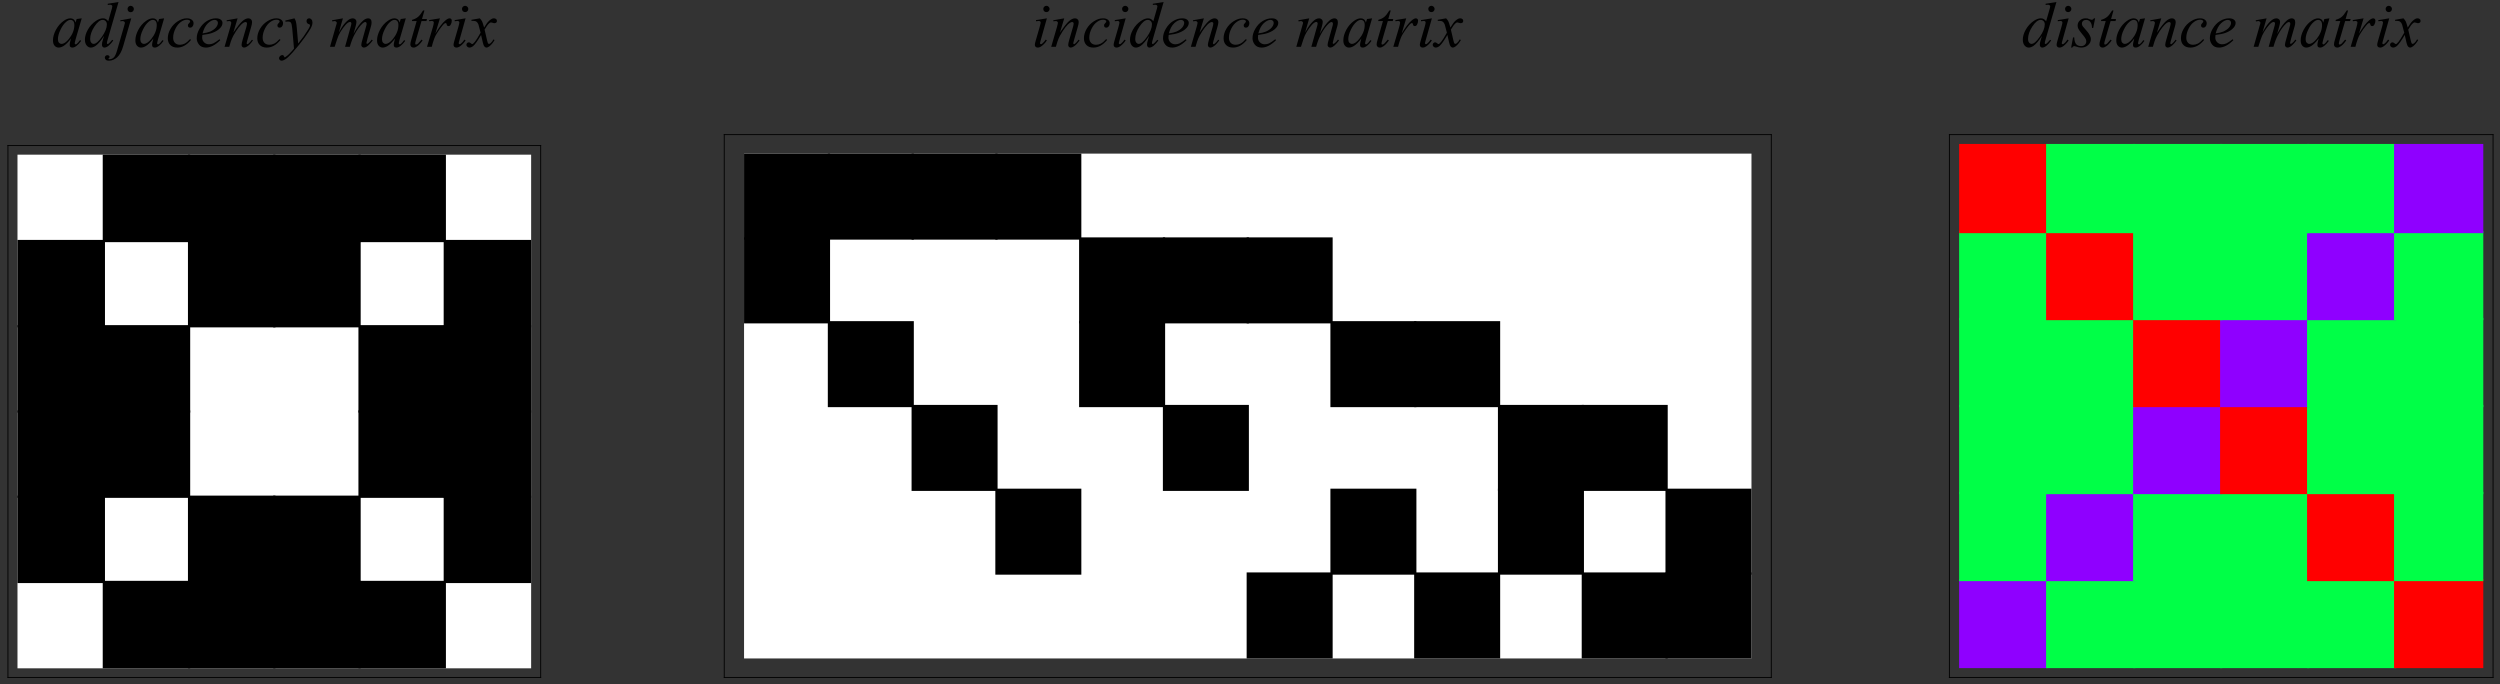 <?xml version="1.0" encoding="UTF-8"?>
<svg xmlns="http://www.w3.org/2000/svg" xmlns:xlink="http://www.w3.org/1999/xlink" width="402" height="110" viewBox="0 0 402 110">
<rect x="0" y="0" width="402" height="110" fill="#333333" stroke="none"/>
<defs>
<g>
<g id="glyph-0-0">
<path d="M 1.438 0 L 1.438 -6.484 L 6.625 -6.484 L 6.625 0 Z M 1.594 -0.156 L 6.469 -0.156 L 6.469 -6.328 L 1.594 -6.328 Z M 1.594 -0.156 "/>
</g>
<g id="glyph-0-1">
<path d="M 4.875 -4.578 L 3.875 -1.156 L 3.766 -0.688 C 3.754 -0.645 3.75 -0.609 3.75 -0.578 C 3.75 -0.523 3.766 -0.477 3.797 -0.438 C 3.828 -0.406 3.863 -0.391 3.906 -0.391 C 3.945 -0.391 4.004 -0.414 4.078 -0.469 C 4.211 -0.57 4.391 -0.773 4.609 -1.078 L 4.781 -0.953 C 4.539 -0.609 4.297 -0.344 4.047 -0.156 C 3.805 0.027 3.582 0.125 3.375 0.125 C 3.227 0.125 3.117 0.086 3.047 0.016 C 2.973 -0.055 2.938 -0.16 2.938 -0.297 C 2.938 -0.461 2.973 -0.68 3.047 -0.953 L 3.156 -1.344 C 2.719 -0.758 2.312 -0.352 1.938 -0.125 C 1.664 0.039 1.406 0.125 1.156 0.125 C 0.906 0.125 0.691 0.023 0.516 -0.172 C 0.336 -0.379 0.25 -0.664 0.25 -1.031 C 0.25 -1.562 0.406 -2.125 0.719 -2.719 C 1.039 -3.32 1.453 -3.801 1.953 -4.156 C 2.336 -4.438 2.707 -4.578 3.062 -4.578 C 3.258 -4.578 3.426 -4.523 3.562 -4.422 C 3.707 -4.316 3.812 -4.141 3.875 -3.891 L 4.062 -4.469 Z M 3.062 -4.328 C 2.844 -4.328 2.613 -4.223 2.375 -4.016 C 2.031 -3.734 1.723 -3.305 1.453 -2.734 C 1.18 -2.172 1.047 -1.66 1.047 -1.203 C 1.047 -0.973 1.102 -0.789 1.219 -0.656 C 1.332 -0.531 1.469 -0.469 1.625 -0.469 C 1.988 -0.469 2.391 -0.738 2.828 -1.281 C 3.398 -2 3.688 -2.738 3.688 -3.5 C 3.688 -3.789 3.629 -4 3.516 -4.125 C 3.41 -4.258 3.258 -4.328 3.062 -4.328 Z M 3.062 -4.328 "/>
</g>
<g id="glyph-0-2">
<path d="M 5.609 -7.203 L 3.875 -1.219 C 3.781 -0.895 3.734 -0.688 3.734 -0.594 C 3.734 -0.551 3.742 -0.516 3.766 -0.484 C 3.797 -0.461 3.828 -0.453 3.859 -0.453 C 3.898 -0.453 3.953 -0.473 4.016 -0.516 C 4.129 -0.598 4.32 -0.801 4.594 -1.125 L 4.766 -1.016 C 4.523 -0.672 4.281 -0.395 4.031 -0.188 C 3.781 0.02 3.547 0.125 3.328 0.125 C 3.211 0.125 3.117 0.082 3.047 0 C 2.973 -0.082 2.938 -0.195 2.938 -0.344 C 2.938 -0.539 2.988 -0.801 3.094 -1.125 L 3.281 -1.75 C 2.789 -0.988 2.348 -0.461 1.953 -0.172 C 1.672 0.023 1.406 0.125 1.156 0.125 C 0.895 0.125 0.672 0.008 0.484 -0.219 C 0.297 -0.445 0.203 -0.758 0.203 -1.156 C 0.203 -1.656 0.359 -2.188 0.672 -2.75 C 0.992 -3.32 1.422 -3.789 1.953 -4.156 C 2.367 -4.438 2.75 -4.578 3.094 -4.578 C 3.281 -4.578 3.438 -4.539 3.562 -4.469 C 3.695 -4.395 3.828 -4.273 3.953 -4.109 L 4.453 -5.859 C 4.492 -5.984 4.523 -6.086 4.547 -6.172 C 4.586 -6.305 4.609 -6.414 4.609 -6.5 C 4.609 -6.57 4.582 -6.629 4.531 -6.672 C 4.457 -6.734 4.363 -6.766 4.25 -6.766 C 4.176 -6.766 4.051 -6.754 3.875 -6.734 L 3.875 -6.922 Z M 3.734 -3.609 C 3.734 -3.828 3.672 -4 3.547 -4.125 C 3.422 -4.258 3.258 -4.328 3.062 -4.328 C 2.645 -4.328 2.203 -3.973 1.734 -3.266 C 1.273 -2.566 1.047 -1.895 1.047 -1.25 C 1.047 -1 1.102 -0.805 1.219 -0.672 C 1.332 -0.535 1.461 -0.469 1.609 -0.469 C 1.961 -0.469 2.406 -0.848 2.938 -1.609 C 3.469 -2.367 3.734 -3.035 3.734 -3.609 Z M 3.734 -3.609 "/>
</g>
<g id="glyph-0-3">
<path d="M 2.375 -6.594 C 2.52 -6.594 2.641 -6.539 2.734 -6.438 C 2.836 -6.344 2.891 -6.223 2.891 -6.078 C 2.891 -5.93 2.836 -5.805 2.734 -5.703 C 2.641 -5.609 2.52 -5.562 2.375 -5.562 C 2.238 -5.562 2.117 -5.609 2.016 -5.703 C 1.922 -5.805 1.875 -5.93 1.875 -6.078 C 1.875 -6.223 1.922 -6.344 2.016 -6.438 C 2.117 -6.539 2.238 -6.594 2.375 -6.594 Z M 2.469 -4.578 L 1.156 -0.047 C 0.914 0.766 0.594 1.348 0.188 1.703 C -0.215 2.055 -0.656 2.234 -1.125 2.234 C -1.344 2.234 -1.504 2.188 -1.609 2.094 C -1.723 2 -1.781 1.883 -1.781 1.75 C -1.781 1.633 -1.738 1.535 -1.656 1.453 C -1.57 1.379 -1.477 1.344 -1.375 1.344 C -1.27 1.344 -1.18 1.375 -1.109 1.438 C -1.047 1.488 -1.016 1.547 -1.016 1.609 C -1.016 1.703 -1.055 1.781 -1.141 1.844 C -1.191 1.883 -1.219 1.914 -1.219 1.938 L -1.203 1.953 C -1.191 1.973 -1.176 1.984 -1.156 1.984 C -1.133 1.992 -1.102 2 -1.062 2 C -0.789 2 -0.555 1.91 -0.359 1.734 C -0.172 1.566 0 1.223 0.156 0.703 L 1.281 -3.188 C 1.395 -3.57 1.453 -3.785 1.453 -3.828 C 1.453 -3.91 1.414 -3.984 1.344 -4.047 C 1.27 -4.109 1.176 -4.141 1.062 -4.141 C 1.02 -4.141 0.973 -4.133 0.922 -4.125 C 0.867 -4.113 0.801 -4.102 0.719 -4.094 L 0.719 -4.266 Z M 2.469 -4.578 "/>
</g>
<g id="glyph-0-4">
<path d="M 4.016 -1.109 C 3.66 -0.68 3.301 -0.367 2.938 -0.172 C 2.582 0.023 2.207 0.125 1.812 0.125 C 1.332 0.125 0.957 -0.008 0.688 -0.281 C 0.414 -0.551 0.281 -0.914 0.281 -1.375 C 0.281 -1.883 0.426 -2.391 0.719 -2.891 C 1.008 -3.391 1.398 -3.797 1.891 -4.109 C 2.379 -4.422 2.859 -4.578 3.328 -4.578 C 3.691 -4.578 3.961 -4.5 4.141 -4.344 C 4.328 -4.195 4.422 -4.016 4.422 -3.797 C 4.422 -3.578 4.359 -3.395 4.234 -3.25 C 4.141 -3.133 4.02 -3.078 3.875 -3.078 C 3.77 -3.078 3.68 -3.109 3.609 -3.172 C 3.547 -3.242 3.516 -3.332 3.516 -3.438 C 3.516 -3.5 3.523 -3.555 3.547 -3.609 C 3.578 -3.66 3.629 -3.723 3.703 -3.797 C 3.785 -3.879 3.832 -3.938 3.844 -3.969 C 3.863 -4 3.875 -4.035 3.875 -4.078 C 3.875 -4.148 3.844 -4.207 3.781 -4.25 C 3.688 -4.32 3.551 -4.359 3.375 -4.359 C 3.039 -4.359 2.711 -4.238 2.391 -4 C 2.066 -3.77 1.789 -3.441 1.562 -3.016 C 1.281 -2.492 1.141 -1.973 1.141 -1.453 C 1.141 -1.109 1.238 -0.832 1.438 -0.625 C 1.633 -0.426 1.898 -0.328 2.234 -0.328 C 2.492 -0.328 2.75 -0.391 3 -0.516 C 3.258 -0.648 3.547 -0.891 3.859 -1.234 Z M 4.016 -1.109 "/>
</g>
<g id="glyph-0-5">
<path d="M 1.234 -1.906 C 1.211 -1.738 1.203 -1.598 1.203 -1.484 C 1.203 -1.18 1.305 -0.926 1.516 -0.719 C 1.734 -0.508 1.992 -0.406 2.297 -0.406 C 2.535 -0.406 2.766 -0.453 2.984 -0.547 C 3.211 -0.648 3.551 -0.875 4 -1.219 L 4.109 -1.062 C 3.305 -0.27 2.539 0.125 1.812 0.125 C 1.32 0.125 0.953 -0.031 0.703 -0.344 C 0.453 -0.656 0.328 -1 0.328 -1.375 C 0.328 -1.875 0.477 -2.383 0.781 -2.906 C 1.094 -3.438 1.484 -3.848 1.953 -4.141 C 2.43 -4.43 2.914 -4.578 3.406 -4.578 C 3.77 -4.578 4.035 -4.504 4.203 -4.359 C 4.379 -4.223 4.469 -4.051 4.469 -3.844 C 4.469 -3.562 4.352 -3.297 4.125 -3.047 C 3.832 -2.711 3.398 -2.441 2.828 -2.234 C 2.453 -2.098 1.922 -1.988 1.234 -1.906 Z M 1.266 -2.156 C 1.766 -2.219 2.176 -2.316 2.5 -2.453 C 2.906 -2.641 3.211 -2.859 3.422 -3.109 C 3.629 -3.367 3.734 -3.617 3.734 -3.859 C 3.734 -3.992 3.688 -4.102 3.594 -4.188 C 3.508 -4.281 3.383 -4.328 3.219 -4.328 C 2.875 -4.328 2.508 -4.145 2.125 -3.781 C 1.738 -3.414 1.453 -2.875 1.266 -2.156 Z M 1.266 -2.156 "/>
</g>
<g id="glyph-0-6">
<path d="M 2.297 -4.578 L 1.609 -2.281 C 2.242 -3.219 2.727 -3.832 3.062 -4.125 C 3.406 -4.426 3.727 -4.578 4.031 -4.578 C 4.207 -4.578 4.348 -4.52 4.453 -4.406 C 4.566 -4.301 4.625 -4.16 4.625 -3.984 C 4.625 -3.773 4.57 -3.504 4.469 -3.172 L 3.859 -1.031 C 3.785 -0.789 3.75 -0.645 3.75 -0.594 C 3.75 -0.539 3.758 -0.5 3.781 -0.469 C 3.812 -0.438 3.844 -0.422 3.875 -0.422 C 3.914 -0.422 3.961 -0.441 4.016 -0.484 C 4.203 -0.629 4.398 -0.848 4.609 -1.141 L 4.766 -1.031 C 4.453 -0.582 4.156 -0.266 3.875 -0.078 C 3.676 0.055 3.5 0.125 3.344 0.125 C 3.219 0.125 3.117 0.082 3.047 0 C 2.973 -0.07 2.938 -0.172 2.938 -0.297 C 2.938 -0.461 2.992 -0.742 3.109 -1.141 L 3.703 -3.172 C 3.773 -3.422 3.812 -3.617 3.812 -3.766 C 3.812 -3.828 3.785 -3.879 3.734 -3.922 C 3.691 -3.961 3.641 -3.984 3.578 -3.984 C 3.484 -3.984 3.375 -3.945 3.25 -3.875 C 3 -3.719 2.738 -3.461 2.469 -3.109 C 2.195 -2.766 1.91 -2.32 1.609 -1.781 C 1.453 -1.488 1.316 -1.172 1.203 -0.828 L 0.953 0 L 0.203 0 L 1.125 -3.172 C 1.227 -3.555 1.281 -3.785 1.281 -3.859 C 1.281 -3.93 1.25 -3.992 1.188 -4.047 C 1.133 -4.109 1.062 -4.141 0.969 -4.141 C 0.926 -4.141 0.859 -4.133 0.766 -4.125 L 0.562 -4.094 L 0.531 -4.266 Z M 2.297 -4.578 "/>
</g>
<g id="glyph-0-7">
<path d="M 1.656 -4.578 C 1.77 -4.391 1.848 -4.207 1.891 -4.031 C 1.941 -3.863 1.988 -3.531 2.031 -3.031 L 2.25 -0.531 C 2.457 -0.781 2.754 -1.164 3.141 -1.688 C 3.316 -1.945 3.547 -2.297 3.828 -2.734 C 3.992 -3.004 4.094 -3.195 4.125 -3.312 C 4.145 -3.363 4.156 -3.414 4.156 -3.469 C 4.156 -3.508 4.145 -3.539 4.125 -3.562 C 4.102 -3.594 4.039 -3.625 3.938 -3.656 C 3.832 -3.688 3.75 -3.742 3.688 -3.828 C 3.625 -3.91 3.594 -4.008 3.594 -4.125 C 3.594 -4.258 3.629 -4.367 3.703 -4.453 C 3.785 -4.535 3.891 -4.578 4.016 -4.578 C 4.16 -4.578 4.285 -4.516 4.391 -4.391 C 4.492 -4.273 4.547 -4.109 4.547 -3.891 C 4.547 -3.617 4.453 -3.312 4.266 -2.969 C 4.086 -2.633 3.738 -2.109 3.219 -1.391 C 2.707 -0.68 2.082 0.086 1.344 0.922 C 0.832 1.492 0.453 1.852 0.203 2 C -0.043 2.156 -0.258 2.234 -0.438 2.234 C -0.539 2.234 -0.629 2.191 -0.703 2.109 C -0.785 2.035 -0.828 1.945 -0.828 1.844 C -0.828 1.707 -0.77 1.586 -0.656 1.484 C -0.551 1.379 -0.43 1.328 -0.297 1.328 C -0.234 1.328 -0.18 1.344 -0.141 1.375 C -0.109 1.383 -0.078 1.426 -0.047 1.5 C -0.016 1.582 0.016 1.641 0.047 1.672 C 0.055 1.691 0.07 1.703 0.094 1.703 C 0.113 1.703 0.148 1.68 0.203 1.641 C 0.391 1.523 0.609 1.344 0.859 1.094 C 1.18 0.77 1.422 0.5 1.578 0.281 L 1.297 -2.922 C 1.242 -3.453 1.172 -3.773 1.078 -3.891 C 0.984 -4.004 0.828 -4.062 0.609 -4.062 C 0.535 -4.062 0.406 -4.051 0.219 -4.031 L 0.172 -4.219 Z M 1.656 -4.578 "/>
</g>
<g id="glyph-0-8">
<path d="M 2.25 -4.578 L 1.594 -2.297 C 1.883 -2.836 2.133 -3.242 2.344 -3.516 C 2.664 -3.93 2.977 -4.234 3.281 -4.422 C 3.457 -4.523 3.645 -4.578 3.844 -4.578 C 4.008 -4.578 4.145 -4.523 4.25 -4.422 C 4.363 -4.316 4.422 -4.176 4.422 -4 C 4.422 -3.844 4.383 -3.629 4.312 -3.359 L 3.953 -2.078 C 4.504 -3.098 5.023 -3.816 5.516 -4.234 C 5.785 -4.461 6.055 -4.578 6.328 -4.578 C 6.484 -4.578 6.609 -4.523 6.703 -4.422 C 6.805 -4.316 6.859 -4.156 6.859 -3.938 C 6.859 -3.738 6.828 -3.531 6.766 -3.312 L 6.203 -1.344 C 6.086 -0.906 6.031 -0.664 6.031 -0.625 C 6.031 -0.57 6.047 -0.531 6.078 -0.5 C 6.098 -0.477 6.125 -0.469 6.156 -0.469 C 6.188 -0.469 6.242 -0.5 6.328 -0.562 C 6.523 -0.707 6.707 -0.906 6.875 -1.156 L 7.047 -1.047 C 6.961 -0.91 6.812 -0.723 6.594 -0.484 C 6.375 -0.242 6.188 -0.082 6.031 0 C 5.883 0.082 5.75 0.125 5.625 0.125 C 5.508 0.125 5.41 0.082 5.328 0 C 5.242 -0.082 5.203 -0.18 5.203 -0.297 C 5.203 -0.461 5.273 -0.789 5.422 -1.281 L 5.875 -2.906 C 5.977 -3.281 6.035 -3.488 6.047 -3.531 C 6.055 -3.594 6.062 -3.656 6.062 -3.719 C 6.062 -3.801 6.039 -3.863 6 -3.906 C 5.957 -3.957 5.91 -3.984 5.859 -3.984 C 5.723 -3.984 5.578 -3.91 5.422 -3.766 C 4.953 -3.336 4.516 -2.734 4.109 -1.953 C 3.836 -1.453 3.586 -0.801 3.359 0 L 2.594 0 L 3.453 -3.062 C 3.555 -3.395 3.609 -3.617 3.609 -3.734 C 3.609 -3.816 3.586 -3.879 3.547 -3.922 C 3.504 -3.973 3.457 -4 3.406 -4 C 3.301 -4 3.188 -3.957 3.062 -3.875 C 2.852 -3.738 2.586 -3.453 2.266 -3.016 C 1.953 -2.586 1.707 -2.176 1.531 -1.781 C 1.445 -1.602 1.242 -1.008 0.922 0 L 0.172 0 L 1.109 -3.281 L 1.234 -3.703 C 1.254 -3.766 1.266 -3.812 1.266 -3.844 C 1.266 -3.926 1.227 -3.992 1.156 -4.047 C 1.094 -4.109 1.008 -4.141 0.906 -4.141 C 0.863 -4.141 0.742 -4.117 0.547 -4.078 L 0.5 -4.266 Z M 2.25 -4.578 "/>
</g>
<g id="glyph-0-9">
<path d="M 2.688 -5.844 L 2.297 -4.469 L 3.094 -4.469 L 3.016 -4.141 L 2.219 -4.141 L 1.344 -1.156 C 1.25 -0.832 1.203 -0.625 1.203 -0.531 C 1.203 -0.477 1.211 -0.438 1.234 -0.406 C 1.266 -0.375 1.301 -0.359 1.344 -0.359 C 1.426 -0.359 1.535 -0.414 1.672 -0.531 C 1.754 -0.602 1.938 -0.812 2.219 -1.156 L 2.391 -1.031 C 2.078 -0.57 1.781 -0.254 1.5 -0.078 C 1.312 0.055 1.125 0.125 0.938 0.125 C 0.781 0.125 0.656 0.078 0.562 -0.016 C 0.469 -0.109 0.422 -0.227 0.422 -0.375 C 0.422 -0.562 0.477 -0.836 0.594 -1.203 L 1.438 -4.141 L 0.672 -4.141 L 0.719 -4.344 C 1.094 -4.445 1.398 -4.598 1.641 -4.797 C 1.891 -4.992 2.164 -5.344 2.469 -5.844 Z M 2.688 -5.844 "/>
</g>
<g id="glyph-0-10">
<path d="M 0.547 -4.297 L 2.297 -4.578 L 1.562 -2.125 C 2.156 -3.133 2.691 -3.836 3.172 -4.234 C 3.441 -4.461 3.664 -4.578 3.844 -4.578 C 3.945 -4.578 4.031 -4.547 4.094 -4.484 C 4.164 -4.422 4.203 -4.328 4.203 -4.203 C 4.203 -3.973 4.145 -3.758 4.031 -3.562 C 3.945 -3.406 3.828 -3.328 3.672 -3.328 C 3.598 -3.328 3.531 -3.352 3.469 -3.406 C 3.414 -3.457 3.383 -3.535 3.375 -3.641 C 3.363 -3.703 3.348 -3.742 3.328 -3.766 C 3.297 -3.797 3.266 -3.812 3.234 -3.812 C 3.172 -3.812 3.113 -3.797 3.062 -3.766 C 2.977 -3.723 2.848 -3.594 2.672 -3.375 C 2.391 -3.039 2.086 -2.613 1.766 -2.094 C 1.617 -1.863 1.492 -1.609 1.391 -1.328 C 1.254 -0.941 1.176 -0.711 1.156 -0.641 L 0.984 0 L 0.219 0 L 1.156 -3.141 C 1.258 -3.504 1.312 -3.766 1.312 -3.922 C 1.312 -3.984 1.285 -4.035 1.234 -4.078 C 1.172 -4.129 1.082 -4.156 0.969 -4.156 C 0.895 -4.156 0.766 -4.141 0.578 -4.109 Z M 0.547 -4.297 "/>
</g>
<g id="glyph-0-11">
<path d="M 2.312 -6.594 C 2.457 -6.594 2.578 -6.539 2.672 -6.438 C 2.773 -6.344 2.828 -6.227 2.828 -6.094 C 2.828 -5.945 2.773 -5.82 2.672 -5.719 C 2.578 -5.625 2.457 -5.578 2.312 -5.578 C 2.176 -5.578 2.055 -5.625 1.953 -5.719 C 1.859 -5.82 1.812 -5.945 1.812 -6.094 C 1.812 -6.227 1.859 -6.344 1.953 -6.438 C 2.055 -6.539 2.176 -6.594 2.312 -6.594 Z M 2.391 -4.578 L 1.391 -1.031 C 1.316 -0.789 1.281 -0.648 1.281 -0.609 C 1.281 -0.547 1.297 -0.5 1.328 -0.469 C 1.359 -0.438 1.395 -0.422 1.438 -0.422 C 1.488 -0.422 1.551 -0.445 1.625 -0.5 C 1.82 -0.656 2.016 -0.875 2.203 -1.156 L 2.391 -1.031 C 2.16 -0.676 1.891 -0.379 1.578 -0.141 C 1.348 0.035 1.129 0.125 0.922 0.125 C 0.773 0.125 0.66 0.082 0.578 0 C 0.492 -0.082 0.453 -0.188 0.453 -0.312 C 0.453 -0.438 0.492 -0.645 0.578 -0.938 L 1.234 -3.203 C 1.336 -3.578 1.391 -3.812 1.391 -3.906 C 1.391 -3.977 1.363 -4.035 1.312 -4.078 C 1.258 -4.129 1.188 -4.156 1.094 -4.156 C 1.02 -4.156 0.867 -4.141 0.641 -4.109 L 0.641 -4.297 Z M 2.391 -4.578 "/>
</g>
<g id="glyph-0-12">
<path d="M 1.797 -4.578 C 1.961 -4.41 2.086 -4.238 2.172 -4.062 C 2.234 -3.938 2.336 -3.613 2.484 -3.094 L 2.922 -3.766 C 3.035 -3.93 3.176 -4.086 3.344 -4.234 C 3.52 -4.379 3.672 -4.477 3.797 -4.531 C 3.879 -4.562 3.969 -4.578 4.062 -4.578 C 4.207 -4.578 4.32 -4.539 4.406 -4.469 C 4.5 -4.395 4.547 -4.301 4.547 -4.188 C 4.547 -4.051 4.52 -3.961 4.469 -3.922 C 4.375 -3.836 4.266 -3.797 4.141 -3.797 C 4.066 -3.797 3.992 -3.812 3.922 -3.844 C 3.754 -3.895 3.645 -3.922 3.594 -3.922 C 3.508 -3.922 3.414 -3.875 3.312 -3.781 C 3.102 -3.602 2.852 -3.266 2.562 -2.766 L 2.969 -1.016 C 3.031 -0.754 3.082 -0.598 3.125 -0.547 C 3.176 -0.492 3.223 -0.469 3.266 -0.469 C 3.336 -0.469 3.422 -0.504 3.516 -0.578 C 3.703 -0.734 3.859 -0.938 3.984 -1.188 L 4.172 -1.094 C 3.953 -0.695 3.68 -0.363 3.359 -0.094 C 3.172 0.051 3.016 0.125 2.891 0.125 C 2.703 0.125 2.551 0.012 2.438 -0.203 C 2.363 -0.328 2.219 -0.895 2 -1.906 C 1.469 -0.988 1.047 -0.395 0.734 -0.125 C 0.523 0.039 0.32 0.125 0.125 0.125 C -0.008 0.125 -0.129 0.07 -0.234 -0.031 C -0.316 -0.102 -0.359 -0.203 -0.359 -0.328 C -0.359 -0.43 -0.32 -0.52 -0.25 -0.594 C -0.176 -0.676 -0.082 -0.719 0.031 -0.719 C 0.133 -0.719 0.25 -0.66 0.375 -0.547 C 0.457 -0.473 0.523 -0.438 0.578 -0.438 C 0.617 -0.438 0.672 -0.461 0.734 -0.516 C 0.891 -0.641 1.102 -0.914 1.375 -1.344 C 1.645 -1.77 1.828 -2.078 1.922 -2.266 C 1.703 -3.086 1.586 -3.523 1.578 -3.578 C 1.492 -3.797 1.391 -3.945 1.266 -4.031 C 1.141 -4.125 0.957 -4.172 0.719 -4.172 C 0.645 -4.172 0.555 -4.172 0.453 -4.172 L 0.453 -4.344 Z M 1.797 -4.578 "/>
</g>
<g id="glyph-0-13">
<path d="M 3.766 -4.578 L 3.453 -3.031 L 3.266 -3.031 C 3.254 -3.477 3.16 -3.805 2.984 -4.016 C 2.805 -4.223 2.586 -4.328 2.328 -4.328 C 2.117 -4.328 1.953 -4.27 1.828 -4.156 C 1.703 -4.039 1.641 -3.898 1.641 -3.734 C 1.641 -3.629 1.66 -3.523 1.703 -3.422 C 1.754 -3.316 1.863 -3.176 2.031 -3 C 2.469 -2.52 2.75 -2.156 2.875 -1.906 C 3.008 -1.664 3.078 -1.438 3.078 -1.219 C 3.078 -0.863 2.93 -0.551 2.641 -0.281 C 2.348 -0.008 1.977 0.125 1.531 0.125 C 1.289 0.125 1.008 0.066 0.688 -0.047 C 0.582 -0.086 0.5 -0.109 0.438 -0.109 C 0.281 -0.109 0.164 -0.027 0.094 0.125 L -0.094 0.125 L 0.219 -1.516 L 0.406 -1.516 C 0.426 -1.004 0.531 -0.641 0.719 -0.422 C 0.914 -0.211 1.18 -0.109 1.516 -0.109 C 1.766 -0.109 1.961 -0.18 2.109 -0.328 C 2.266 -0.473 2.344 -0.648 2.344 -0.859 C 2.344 -0.992 2.316 -1.117 2.266 -1.234 C 2.172 -1.43 1.973 -1.707 1.672 -2.062 C 1.367 -2.426 1.172 -2.695 1.078 -2.875 C 0.992 -3.051 0.953 -3.234 0.953 -3.422 C 0.953 -3.742 1.07 -4.016 1.312 -4.234 C 1.551 -4.461 1.859 -4.578 2.234 -4.578 C 2.336 -4.578 2.438 -4.57 2.531 -4.562 C 2.57 -4.551 2.68 -4.508 2.859 -4.438 C 3.035 -4.375 3.148 -4.344 3.203 -4.344 C 3.348 -4.344 3.473 -4.422 3.578 -4.578 Z M 3.766 -4.578 "/>
</g>
</g>
<clipPath id="clip-0">
<path clip-rule="nonzero" d="M 1 108 L 87.961 108 L 87.961 110 L 1 110 Z M 1 108 "/>
</clipPath>
<clipPath id="clip-1">
<path clip-rule="nonzero" d="M 1 23 L 87.961 23 L 87.961 24 L 1 24 Z M 1 23 "/>
</clipPath>
<clipPath id="clip-2">
<path clip-rule="nonzero" d="M 86 23 L 87.961 23 L 87.961 110 L 86 110 Z M 86 23 "/>
</clipPath>
</defs>
<path fill-rule="nonzero" fill="rgb(100%, 100%, 100%)" fill-opacity="1" stroke-width="3.6" stroke-linecap="square" stroke-linejoin="miter" stroke="rgb(100%, 100%, 100%)" stroke-opacity="1" stroke-miterlimit="3.25" d="M 29.922 27.148 L 852.266 27.148 L 852.266 849.492 L 29.922 849.492 Z M 29.922 27.148 " transform="matrix(0.1, 0, 0, -0.1, 0, 110)"/>
<path fill-rule="nonzero" fill="rgb(0%, 0%, 0%)" fill-opacity="1" stroke-width="3.6" stroke-linecap="square" stroke-linejoin="miter" stroke="rgb(0%, 0%, 0%)" stroke-opacity="1" stroke-miterlimit="3.25" d="M 166.992 27.148 L 304.023 27.148 L 304.023 164.219 L 166.992 164.219 Z M 166.992 27.148 " transform="matrix(0.1, 0, 0, -0.1, 0, 110)"/>
<path fill-rule="nonzero" fill="rgb(0%, 0%, 0%)" fill-opacity="1" stroke-width="3.6" stroke-linecap="square" stroke-linejoin="miter" stroke="rgb(0%, 0%, 0%)" stroke-opacity="1" stroke-miterlimit="3.25" d="M 304.023 27.148 L 441.094 27.148 L 441.094 164.219 L 304.023 164.219 Z M 304.023 27.148 " transform="matrix(0.1, 0, 0, -0.1, 0, 110)"/>
<path fill-rule="nonzero" fill="rgb(0%, 0%, 0%)" fill-opacity="1" stroke-width="3.6" stroke-linecap="square" stroke-linejoin="miter" stroke="rgb(0%, 0%, 0%)" stroke-opacity="1" stroke-miterlimit="3.25" d="M 441.094 27.148 L 578.164 27.148 L 578.164 164.219 L 441.094 164.219 Z M 441.094 27.148 " transform="matrix(0.1, 0, 0, -0.1, 0, 110)"/>
<path fill-rule="nonzero" fill="rgb(0%, 0%, 0%)" fill-opacity="1" stroke-width="3.6" stroke-linecap="square" stroke-linejoin="miter" stroke="rgb(0%, 0%, 0%)" stroke-opacity="1" stroke-miterlimit="3.25" d="M 578.164 27.148 L 715.234 27.148 L 715.234 164.219 L 578.164 164.219 Z M 578.164 27.148 " transform="matrix(0.1, 0, 0, -0.1, 0, 110)"/>
<path fill-rule="nonzero" fill="rgb(0%, 0%, 0%)" fill-opacity="1" stroke-width="3.6" stroke-linecap="square" stroke-linejoin="miter" stroke="rgb(0%, 0%, 0%)" stroke-opacity="1" stroke-miterlimit="3.25" d="M 29.922 164.219 L 166.992 164.219 L 166.992 301.25 L 29.922 301.25 Z M 29.922 164.219 " transform="matrix(0.1, 0, 0, -0.1, 0, 110)"/>
<path fill-rule="nonzero" fill="rgb(0%, 0%, 0%)" fill-opacity="1" stroke-width="3.6" stroke-linecap="square" stroke-linejoin="miter" stroke="rgb(0%, 0%, 0%)" stroke-opacity="1" stroke-miterlimit="3.25" d="M 304.023 164.219 L 441.094 164.219 L 441.094 301.25 L 304.023 301.25 Z M 304.023 164.219 " transform="matrix(0.1, 0, 0, -0.1, 0, 110)"/>
<path fill-rule="nonzero" fill="rgb(0%, 0%, 0%)" fill-opacity="1" stroke-width="3.6" stroke-linecap="square" stroke-linejoin="miter" stroke="rgb(0%, 0%, 0%)" stroke-opacity="1" stroke-miterlimit="3.25" d="M 441.094 164.219 L 578.164 164.219 L 578.164 301.25 L 441.094 301.25 Z M 441.094 164.219 " transform="matrix(0.1, 0, 0, -0.1, 0, 110)"/>
<path fill-rule="nonzero" fill="rgb(0%, 0%, 0%)" fill-opacity="1" stroke-width="3.6" stroke-linecap="square" stroke-linejoin="miter" stroke="rgb(0%, 0%, 0%)" stroke-opacity="1" stroke-miterlimit="3.25" d="M 715.234 164.219 L 852.266 164.219 L 852.266 301.25 L 715.234 301.25 Z M 715.234 164.219 " transform="matrix(0.1, 0, 0, -0.1, 0, 110)"/>
<path fill-rule="nonzero" fill="rgb(0%, 0%, 0%)" fill-opacity="1" stroke-width="3.6" stroke-linecap="square" stroke-linejoin="miter" stroke="rgb(0%, 0%, 0%)" stroke-opacity="1" stroke-miterlimit="3.25" d="M 29.922 301.25 L 166.992 301.25 L 166.992 438.32 L 29.922 438.32 Z M 29.922 301.25 " transform="matrix(0.1, 0, 0, -0.1, 0, 110)"/>
<path fill-rule="nonzero" fill="rgb(0%, 0%, 0%)" fill-opacity="1" stroke-width="3.6" stroke-linecap="square" stroke-linejoin="miter" stroke="rgb(0%, 0%, 0%)" stroke-opacity="1" stroke-miterlimit="3.25" d="M 166.992 301.25 L 304.023 301.25 L 304.023 438.32 L 166.992 438.32 Z M 166.992 301.25 " transform="matrix(0.1, 0, 0, -0.1, 0, 110)"/>
<path fill-rule="nonzero" fill="rgb(0%, 0%, 0%)" fill-opacity="1" stroke-width="3.6" stroke-linecap="square" stroke-linejoin="miter" stroke="rgb(0%, 0%, 0%)" stroke-opacity="1" stroke-miterlimit="3.25" d="M 578.164 301.25 L 715.234 301.25 L 715.234 438.32 L 578.164 438.32 Z M 578.164 301.25 " transform="matrix(0.1, 0, 0, -0.1, 0, 110)"/>
<path fill-rule="nonzero" fill="rgb(0%, 0%, 0%)" fill-opacity="1" stroke-width="3.6" stroke-linecap="square" stroke-linejoin="miter" stroke="rgb(0%, 0%, 0%)" stroke-opacity="1" stroke-miterlimit="3.25" d="M 715.234 301.25 L 852.266 301.25 L 852.266 438.32 L 715.234 438.32 Z M 715.234 301.25 " transform="matrix(0.1, 0, 0, -0.1, 0, 110)"/>
<path fill-rule="nonzero" fill="rgb(0%, 0%, 0%)" fill-opacity="1" stroke-width="3.6" stroke-linecap="square" stroke-linejoin="miter" stroke="rgb(0%, 0%, 0%)" stroke-opacity="1" stroke-miterlimit="3.25" d="M 29.922 438.32 L 166.992 438.32 L 166.992 575.391 L 29.922 575.391 Z M 29.922 438.32 " transform="matrix(0.1, 0, 0, -0.1, 0, 110)"/>
<path fill-rule="nonzero" fill="rgb(0%, 0%, 0%)" fill-opacity="1" stroke-width="3.6" stroke-linecap="square" stroke-linejoin="miter" stroke="rgb(0%, 0%, 0%)" stroke-opacity="1" stroke-miterlimit="3.25" d="M 166.992 438.32 L 304.023 438.32 L 304.023 575.391 L 166.992 575.391 Z M 166.992 438.32 " transform="matrix(0.1, 0, 0, -0.1, 0, 110)"/>
<path fill-rule="nonzero" fill="rgb(0%, 0%, 0%)" fill-opacity="1" stroke-width="3.6" stroke-linecap="square" stroke-linejoin="miter" stroke="rgb(0%, 0%, 0%)" stroke-opacity="1" stroke-miterlimit="3.25" d="M 578.164 438.32 L 715.234 438.32 L 715.234 575.391 L 578.164 575.391 Z M 578.164 438.32 " transform="matrix(0.1, 0, 0, -0.1, 0, 110)"/>
<path fill-rule="nonzero" fill="rgb(0%, 0%, 0%)" fill-opacity="1" stroke-width="3.6" stroke-linecap="square" stroke-linejoin="miter" stroke="rgb(0%, 0%, 0%)" stroke-opacity="1" stroke-miterlimit="3.25" d="M 715.234 438.32 L 852.266 438.32 L 852.266 575.391 L 715.234 575.391 Z M 715.234 438.32 " transform="matrix(0.1, 0, 0, -0.1, 0, 110)"/>
<path fill-rule="nonzero" fill="rgb(0%, 0%, 0%)" fill-opacity="1" stroke-width="3.6" stroke-linecap="square" stroke-linejoin="miter" stroke="rgb(0%, 0%, 0%)" stroke-opacity="1" stroke-miterlimit="3.25" d="M 29.922 575.391 L 166.992 575.391 L 166.992 712.422 L 29.922 712.422 Z M 29.922 575.391 " transform="matrix(0.1, 0, 0, -0.1, 0, 110)"/>
<path fill-rule="nonzero" fill="rgb(0%, 0%, 0%)" fill-opacity="1" stroke-width="3.6" stroke-linecap="square" stroke-linejoin="miter" stroke="rgb(0%, 0%, 0%)" stroke-opacity="1" stroke-miterlimit="3.25" d="M 304.023 575.391 L 441.094 575.391 L 441.094 712.422 L 304.023 712.422 Z M 304.023 575.391 " transform="matrix(0.1, 0, 0, -0.1, 0, 110)"/>
<path fill-rule="nonzero" fill="rgb(0%, 0%, 0%)" fill-opacity="1" stroke-width="3.6" stroke-linecap="square" stroke-linejoin="miter" stroke="rgb(0%, 0%, 0%)" stroke-opacity="1" stroke-miterlimit="3.25" d="M 441.094 575.391 L 578.164 575.391 L 578.164 712.422 L 441.094 712.422 Z M 441.094 575.391 " transform="matrix(0.1, 0, 0, -0.1, 0, 110)"/>
<path fill-rule="nonzero" fill="rgb(0%, 0%, 0%)" fill-opacity="1" stroke-width="3.6" stroke-linecap="square" stroke-linejoin="miter" stroke="rgb(0%, 0%, 0%)" stroke-opacity="1" stroke-miterlimit="3.25" d="M 715.234 575.391 L 852.266 575.391 L 852.266 712.422 L 715.234 712.422 Z M 715.234 575.391 " transform="matrix(0.1, 0, 0, -0.1, 0, 110)"/>
<path fill-rule="nonzero" fill="rgb(0%, 0%, 0%)" fill-opacity="1" stroke-width="3.6" stroke-linecap="square" stroke-linejoin="miter" stroke="rgb(0%, 0%, 0%)" stroke-opacity="1" stroke-miterlimit="3.25" d="M 166.992 712.422 L 304.023 712.422 L 304.023 849.492 L 166.992 849.492 Z M 166.992 712.422 " transform="matrix(0.1, 0, 0, -0.1, 0, 110)"/>
<path fill-rule="nonzero" fill="rgb(0%, 0%, 0%)" fill-opacity="1" stroke-width="3.6" stroke-linecap="square" stroke-linejoin="miter" stroke="rgb(0%, 0%, 0%)" stroke-opacity="1" stroke-miterlimit="3.25" d="M 304.023 712.422 L 441.094 712.422 L 441.094 849.492 L 304.023 849.492 Z M 304.023 712.422 " transform="matrix(0.1, 0, 0, -0.1, 0, 110)"/>
<path fill-rule="nonzero" fill="rgb(0%, 0%, 0%)" fill-opacity="1" stroke-width="3.6" stroke-linecap="square" stroke-linejoin="miter" stroke="rgb(0%, 0%, 0%)" stroke-opacity="1" stroke-miterlimit="3.25" d="M 441.094 712.422 L 578.164 712.422 L 578.164 849.492 L 441.094 849.492 Z M 441.094 712.422 " transform="matrix(0.1, 0, 0, -0.1, 0, 110)"/>
<path fill-rule="nonzero" fill="rgb(0%, 0%, 0%)" fill-opacity="1" stroke-width="3.6" stroke-linecap="square" stroke-linejoin="miter" stroke="rgb(0%, 0%, 0%)" stroke-opacity="1" stroke-miterlimit="3.25" d="M 578.164 712.422 L 715.234 712.422 L 715.234 849.492 L 578.164 849.492 Z M 578.164 712.422 " transform="matrix(0.1, 0, 0, -0.1, 0, 110)"/>
<g clip-path="url(#clip-0)">
<path fill="none" stroke-width="1.44" stroke-linecap="square" stroke-linejoin="miter" stroke="rgb(0%, 0%, 0%)" stroke-opacity="1" stroke-miterlimit="3.25" d="M 869.414 10.703 L 12.773 10.703 " transform="matrix(0.1, 0, 0, -0.1, 0, 110)"/>
</g>
<path fill="none" stroke-width="1.44" stroke-linecap="square" stroke-linejoin="miter" stroke="rgb(0%, 0%, 0%)" stroke-opacity="1" stroke-miterlimit="3.25" d="M 12.773 10.703 L 12.773 865.938 " transform="matrix(0.1, 0, 0, -0.1, 0, 110)"/>
<g clip-path="url(#clip-1)">
<path fill="none" stroke-width="1.44" stroke-linecap="square" stroke-linejoin="miter" stroke="rgb(0%, 0%, 0%)" stroke-opacity="1" stroke-miterlimit="3.25" d="M 12.773 865.938 L 869.414 865.938 " transform="matrix(0.1, 0, 0, -0.1, 0, 110)"/>
</g>
<g clip-path="url(#clip-2)">
<path fill="none" stroke-width="1.44" stroke-linecap="square" stroke-linejoin="miter" stroke="rgb(0%, 0%, 0%)" stroke-opacity="1" stroke-miterlimit="3.25" d="M 869.414 865.938 L 869.414 10.703 " transform="matrix(0.1, 0, 0, -0.1, 0, 110)"/>
</g>
<g fill="rgb(0%, 0%, 0%)" fill-opacity="1">
<use xlink:href="#glyph-0-1" x="8.267" y="7.526"/>
<use xlink:href="#glyph-0-2" x="13.451" y="7.526"/>
<use xlink:href="#glyph-0-3" x="18.635" y="7.526"/>
<use xlink:href="#glyph-0-1" x="21.517" y="7.526"/>
<use xlink:href="#glyph-0-4" x="26.701" y="7.526"/>
<use xlink:href="#glyph-0-5" x="31.305" y="7.526"/>
<use xlink:href="#glyph-0-6" x="35.908" y="7.526"/>
<use xlink:href="#glyph-0-4" x="41.092" y="7.526"/>
<use xlink:href="#glyph-0-7" x="45.696" y="7.526"/>
</g>
<g fill="rgb(0%, 0%, 0%)" fill-opacity="1">
<use xlink:href="#glyph-0-8" x="52.891" y="7.526"/>
<use xlink:href="#glyph-0-1" x="60.377" y="7.526"/>
<use xlink:href="#glyph-0-9" x="65.561" y="7.526"/>
<use xlink:href="#glyph-0-10" x="68.443" y="7.526"/>
<use xlink:href="#glyph-0-11" x="72.476" y="7.526"/>
<use xlink:href="#glyph-0-12" x="75.358" y="7.526"/>
</g>
<path fill-rule="nonzero" fill="rgb(100%, 100%, 100%)" fill-opacity="1" stroke-width="3.6" stroke-linecap="square" stroke-linejoin="miter" stroke="rgb(100%, 100%, 100%)" stroke-opacity="1" stroke-miterlimit="3.25" d="M 1198.242 43.008 L 2814.57 43.008 L 2814.57 851.172 L 1198.242 851.172 Z M 1198.242 43.008 " transform="matrix(0.1, 0, 0, -0.1, 0, 110)"/>
<path fill-rule="nonzero" fill="rgb(0%, 0%, 0%)" fill-opacity="1" stroke-width="3.6" stroke-linecap="square" stroke-linejoin="miter" stroke="rgb(0%, 0%, 0%)" stroke-opacity="1" stroke-miterlimit="3.25" d="M 2006.406 43.008 L 2141.094 43.008 L 2141.094 177.734 L 2006.406 177.734 Z M 2006.406 43.008 " transform="matrix(0.1, 0, 0, -0.1, 0, 110)"/>
<path fill-rule="nonzero" fill="rgb(0%, 0%, 0%)" fill-opacity="1" stroke-width="3.6" stroke-linecap="square" stroke-linejoin="miter" stroke="rgb(0%, 0%, 0%)" stroke-opacity="1" stroke-miterlimit="3.25" d="M 2275.781 43.008 L 2410.469 43.008 L 2410.469 177.734 L 2275.781 177.734 Z M 2275.781 43.008 " transform="matrix(0.1, 0, 0, -0.1, 0, 110)"/>
<path fill-rule="nonzero" fill="rgb(0%, 0%, 0%)" fill-opacity="1" stroke-width="3.6" stroke-linecap="square" stroke-linejoin="miter" stroke="rgb(0%, 0%, 0%)" stroke-opacity="1" stroke-miterlimit="3.25" d="M 2545.195 43.008 L 2679.883 43.008 L 2679.883 177.734 L 2545.195 177.734 Z M 2545.195 43.008 " transform="matrix(0.1, 0, 0, -0.1, 0, 110)"/>
<path fill-rule="nonzero" fill="rgb(0%, 0%, 0%)" fill-opacity="1" stroke-width="3.6" stroke-linecap="square" stroke-linejoin="miter" stroke="rgb(0%, 0%, 0%)" stroke-opacity="1" stroke-miterlimit="3.25" d="M 2679.883 43.008 L 2814.57 43.008 L 2814.57 177.734 L 2679.883 177.734 Z M 2679.883 43.008 " transform="matrix(0.1, 0, 0, -0.1, 0, 110)"/>
<path fill-rule="nonzero" fill="rgb(0%, 0%, 0%)" fill-opacity="1" stroke-width="3.6" stroke-linecap="square" stroke-linejoin="miter" stroke="rgb(0%, 0%, 0%)" stroke-opacity="1" stroke-miterlimit="3.25" d="M 1602.305 177.734 L 1736.992 177.734 L 1736.992 312.422 L 1602.305 312.422 Z M 1602.305 177.734 " transform="matrix(0.1, 0, 0, -0.1, 0, 110)"/>
<path fill-rule="nonzero" fill="rgb(0%, 0%, 0%)" fill-opacity="1" stroke-width="3.6" stroke-linecap="square" stroke-linejoin="miter" stroke="rgb(0%, 0%, 0%)" stroke-opacity="1" stroke-miterlimit="3.25" d="M 2141.094 177.734 L 2275.781 177.734 L 2275.781 312.422 L 2141.094 312.422 Z M 2141.094 177.734 " transform="matrix(0.1, 0, 0, -0.1, 0, 110)"/>
<path fill-rule="nonzero" fill="rgb(0%, 0%, 0%)" fill-opacity="1" stroke-width="3.6" stroke-linecap="square" stroke-linejoin="miter" stroke="rgb(0%, 0%, 0%)" stroke-opacity="1" stroke-miterlimit="3.25" d="M 2410.469 177.734 L 2545.195 177.734 L 2545.195 312.422 L 2410.469 312.422 Z M 2410.469 177.734 " transform="matrix(0.1, 0, 0, -0.1, 0, 110)"/>
<path fill-rule="nonzero" fill="rgb(0%, 0%, 0%)" fill-opacity="1" stroke-width="3.6" stroke-linecap="square" stroke-linejoin="miter" stroke="rgb(0%, 0%, 0%)" stroke-opacity="1" stroke-miterlimit="3.25" d="M 2679.883 177.734 L 2814.57 177.734 L 2814.57 312.422 L 2679.883 312.422 Z M 2679.883 177.734 " transform="matrix(0.1, 0, 0, -0.1, 0, 110)"/>
<path fill-rule="nonzero" fill="rgb(0%, 0%, 0%)" fill-opacity="1" stroke-width="3.6" stroke-linecap="square" stroke-linejoin="miter" stroke="rgb(0%, 0%, 0%)" stroke-opacity="1" stroke-miterlimit="3.25" d="M 1467.617 312.422 L 1602.305 312.422 L 1602.305 447.109 L 1467.617 447.109 Z M 1467.617 312.422 " transform="matrix(0.1, 0, 0, -0.1, 0, 110)"/>
<path fill-rule="nonzero" fill="rgb(0%, 0%, 0%)" fill-opacity="1" stroke-width="3.6" stroke-linecap="square" stroke-linejoin="miter" stroke="rgb(0%, 0%, 0%)" stroke-opacity="1" stroke-miterlimit="3.25" d="M 1871.719 312.422 L 2006.406 312.422 L 2006.406 447.109 L 1871.719 447.109 Z M 1871.719 312.422 " transform="matrix(0.1, 0, 0, -0.1, 0, 110)"/>
<path fill-rule="nonzero" fill="rgb(0%, 0%, 0%)" fill-opacity="1" stroke-width="3.6" stroke-linecap="square" stroke-linejoin="miter" stroke="rgb(0%, 0%, 0%)" stroke-opacity="1" stroke-miterlimit="3.25" d="M 2410.469 312.422 L 2545.195 312.422 L 2545.195 447.109 L 2410.469 447.109 Z M 2410.469 312.422 " transform="matrix(0.1, 0, 0, -0.1, 0, 110)"/>
<path fill-rule="nonzero" fill="rgb(0%, 0%, 0%)" fill-opacity="1" stroke-width="3.6" stroke-linecap="square" stroke-linejoin="miter" stroke="rgb(0%, 0%, 0%)" stroke-opacity="1" stroke-miterlimit="3.25" d="M 2545.195 312.422 L 2679.883 312.422 L 2679.883 447.109 L 2545.195 447.109 Z M 2545.195 312.422 " transform="matrix(0.1, 0, 0, -0.1, 0, 110)"/>
<path fill-rule="nonzero" fill="rgb(0%, 0%, 0%)" fill-opacity="1" stroke-width="3.6" stroke-linecap="square" stroke-linejoin="miter" stroke="rgb(0%, 0%, 0%)" stroke-opacity="1" stroke-miterlimit="3.25" d="M 1332.93 447.109 L 1467.617 447.109 L 1467.617 581.797 L 1332.93 581.797 Z M 1332.93 447.109 " transform="matrix(0.1, 0, 0, -0.1, 0, 110)"/>
<path fill-rule="nonzero" fill="rgb(0%, 0%, 0%)" fill-opacity="1" stroke-width="3.6" stroke-linecap="square" stroke-linejoin="miter" stroke="rgb(0%, 0%, 0%)" stroke-opacity="1" stroke-miterlimit="3.25" d="M 1736.992 447.109 L 1871.719 447.109 L 1871.719 581.797 L 1736.992 581.797 Z M 1736.992 447.109 " transform="matrix(0.1, 0, 0, -0.1, 0, 110)"/>
<path fill-rule="nonzero" fill="rgb(0%, 0%, 0%)" fill-opacity="1" stroke-width="3.6" stroke-linecap="square" stroke-linejoin="miter" stroke="rgb(0%, 0%, 0%)" stroke-opacity="1" stroke-miterlimit="3.25" d="M 2141.094 447.109 L 2275.781 447.109 L 2275.781 581.797 L 2141.094 581.797 Z M 2141.094 447.109 " transform="matrix(0.1, 0, 0, -0.1, 0, 110)"/>
<path fill-rule="nonzero" fill="rgb(0%, 0%, 0%)" fill-opacity="1" stroke-width="3.6" stroke-linecap="square" stroke-linejoin="miter" stroke="rgb(0%, 0%, 0%)" stroke-opacity="1" stroke-miterlimit="3.25" d="M 2275.781 447.109 L 2410.469 447.109 L 2410.469 581.797 L 2275.781 581.797 Z M 2275.781 447.109 " transform="matrix(0.1, 0, 0, -0.1, 0, 110)"/>
<path fill-rule="nonzero" fill="rgb(0%, 0%, 0%)" fill-opacity="1" stroke-width="3.6" stroke-linecap="square" stroke-linejoin="miter" stroke="rgb(0%, 0%, 0%)" stroke-opacity="1" stroke-miterlimit="3.25" d="M 1198.242 581.797 L 1332.93 581.797 L 1332.93 716.484 L 1198.242 716.484 Z M 1198.242 581.797 " transform="matrix(0.1, 0, 0, -0.1, 0, 110)"/>
<path fill-rule="nonzero" fill="rgb(0%, 0%, 0%)" fill-opacity="1" stroke-width="3.6" stroke-linecap="square" stroke-linejoin="miter" stroke="rgb(0%, 0%, 0%)" stroke-opacity="1" stroke-miterlimit="3.25" d="M 1736.992 581.797 L 1871.719 581.797 L 1871.719 716.484 L 1736.992 716.484 Z M 1736.992 581.797 " transform="matrix(0.1, 0, 0, -0.1, 0, 110)"/>
<path fill-rule="nonzero" fill="rgb(0%, 0%, 0%)" fill-opacity="1" stroke-width="3.6" stroke-linecap="square" stroke-linejoin="miter" stroke="rgb(0%, 0%, 0%)" stroke-opacity="1" stroke-miterlimit="3.25" d="M 1871.719 581.797 L 2006.406 581.797 L 2006.406 716.484 L 1871.719 716.484 Z M 1871.719 581.797 " transform="matrix(0.1, 0, 0, -0.1, 0, 110)"/>
<path fill-rule="nonzero" fill="rgb(0%, 0%, 0%)" fill-opacity="1" stroke-width="3.6" stroke-linecap="square" stroke-linejoin="miter" stroke="rgb(0%, 0%, 0%)" stroke-opacity="1" stroke-miterlimit="3.25" d="M 2006.406 581.797 L 2141.094 581.797 L 2141.094 716.484 L 2006.406 716.484 Z M 2006.406 581.797 " transform="matrix(0.1, 0, 0, -0.1, 0, 110)"/>
<path fill-rule="nonzero" fill="rgb(0%, 0%, 0%)" fill-opacity="1" stroke-width="3.6" stroke-linecap="square" stroke-linejoin="miter" stroke="rgb(0%, 0%, 0%)" stroke-opacity="1" stroke-miterlimit="3.25" d="M 1198.242 716.484 L 1332.93 716.484 L 1332.93 851.172 L 1198.242 851.172 Z M 1198.242 716.484 " transform="matrix(0.1, 0, 0, -0.1, 0, 110)"/>
<path fill-rule="nonzero" fill="rgb(0%, 0%, 0%)" fill-opacity="1" stroke-width="3.6" stroke-linecap="square" stroke-linejoin="miter" stroke="rgb(0%, 0%, 0%)" stroke-opacity="1" stroke-miterlimit="3.25" d="M 1332.93 716.484 L 1467.617 716.484 L 1467.617 851.172 L 1332.93 851.172 Z M 1332.93 716.484 " transform="matrix(0.1, 0, 0, -0.1, 0, 110)"/>
<path fill-rule="nonzero" fill="rgb(0%, 0%, 0%)" fill-opacity="1" stroke-width="3.6" stroke-linecap="square" stroke-linejoin="miter" stroke="rgb(0%, 0%, 0%)" stroke-opacity="1" stroke-miterlimit="3.25" d="M 1467.617 716.484 L 1602.305 716.484 L 1602.305 851.172 L 1467.617 851.172 Z M 1467.617 716.484 " transform="matrix(0.1, 0, 0, -0.1, 0, 110)"/>
<path fill-rule="nonzero" fill="rgb(0%, 0%, 0%)" fill-opacity="1" stroke-width="3.6" stroke-linecap="square" stroke-linejoin="miter" stroke="rgb(0%, 0%, 0%)" stroke-opacity="1" stroke-miterlimit="3.25" d="M 1602.305 716.484 L 1736.992 716.484 L 1736.992 851.172 L 1602.305 851.172 Z M 1602.305 716.484 " transform="matrix(0.1, 0, 0, -0.1, 0, 110)"/>
<path fill="none" stroke-width="1.44" stroke-linecap="square" stroke-linejoin="miter" stroke="rgb(0%, 0%, 0%)" stroke-opacity="1" stroke-miterlimit="3.25" d="M 2848.242 10.703 L 1164.57 10.703 " transform="matrix(0.1, 0, 0, -0.1, 0, 110)"/>
<path fill="none" stroke-width="1.44" stroke-linecap="square" stroke-linejoin="miter" stroke="rgb(0%, 0%, 0%)" stroke-opacity="1" stroke-miterlimit="3.25" d="M 1164.57 10.703 L 1164.57 883.516 " transform="matrix(0.1, 0, 0, -0.1, 0, 110)"/>
<path fill="none" stroke-width="1.44" stroke-linecap="square" stroke-linejoin="miter" stroke="rgb(0%, 0%, 0%)" stroke-opacity="1" stroke-miterlimit="3.25" d="M 1164.57 883.516 L 2848.242 883.516 " transform="matrix(0.1, 0, 0, -0.1, 0, 110)"/>
<path fill="none" stroke-width="1.44" stroke-linecap="square" stroke-linejoin="miter" stroke="rgb(0%, 0%, 0%)" stroke-opacity="1" stroke-miterlimit="3.25" d="M 2848.242 883.516 L 2848.242 10.703 " transform="matrix(0.1, 0, 0, -0.1, 0, 110)"/>
<g fill="rgb(0%, 0%, 0%)" fill-opacity="1">
<use xlink:href="#glyph-0-11" x="165.949" y="7.526"/>
<use xlink:href="#glyph-0-6" x="168.831" y="7.526"/>
<use xlink:href="#glyph-0-4" x="174.015" y="7.526"/>
<use xlink:href="#glyph-0-11" x="178.619" y="7.526"/>
<use xlink:href="#glyph-0-2" x="181.501" y="7.526"/>
<use xlink:href="#glyph-0-5" x="186.685" y="7.526"/>
<use xlink:href="#glyph-0-6" x="191.288" y="7.526"/>
<use xlink:href="#glyph-0-4" x="196.472" y="7.526"/>
<use xlink:href="#glyph-0-5" x="201.076" y="7.526"/>
</g>
<g fill="rgb(0%, 0%, 0%)" fill-opacity="1">
<use xlink:href="#glyph-0-8" x="208.271" y="7.526"/>
<use xlink:href="#glyph-0-1" x="215.757" y="7.526"/>
<use xlink:href="#glyph-0-9" x="220.941" y="7.526"/>
<use xlink:href="#glyph-0-10" x="223.823" y="7.526"/>
<use xlink:href="#glyph-0-11" x="227.856" y="7.526"/>
<use xlink:href="#glyph-0-12" x="230.739" y="7.526"/>
</g>
<path fill-rule="nonzero" fill="rgb(56.055%, 0%, 100%)" fill-opacity="1" stroke-width="3.6" stroke-linecap="square" stroke-linejoin="miter" stroke="rgb(56.055%, 0%, 100%)" stroke-opacity="1" stroke-miterlimit="3.25" d="M 3152.07 27.461 L 3291.953 27.461 L 3291.953 167.344 L 3152.07 167.344 Z M 3152.07 27.461 " transform="matrix(0.1, 0, 0, -0.1, 0, 110)"/>
<path fill-rule="nonzero" fill="rgb(0%, 100%, 27.831%)" fill-opacity="1" stroke-width="3.6" stroke-linecap="square" stroke-linejoin="miter" stroke="rgb(0%, 100%, 27.831%)" stroke-opacity="1" stroke-miterlimit="3.25" d="M 3291.953 27.461 L 3431.836 27.461 L 3431.836 167.344 L 3291.953 167.344 Z M 3291.953 27.461 " transform="matrix(0.1, 0, 0, -0.1, 0, 110)"/>
<path fill-rule="nonzero" fill="rgb(0%, 100%, 27.831%)" fill-opacity="1" stroke-width="3.6" stroke-linecap="square" stroke-linejoin="miter" stroke="rgb(0%, 100%, 27.831%)" stroke-opacity="1" stroke-miterlimit="3.25" d="M 3431.836 27.461 L 3571.719 27.461 L 3571.719 167.344 L 3431.836 167.344 Z M 3431.836 27.461 " transform="matrix(0.1, 0, 0, -0.1, 0, 110)"/>
<path fill-rule="nonzero" fill="rgb(0%, 100%, 27.831%)" fill-opacity="1" stroke-width="3.6" stroke-linecap="square" stroke-linejoin="miter" stroke="rgb(0%, 100%, 27.831%)" stroke-opacity="1" stroke-miterlimit="3.25" d="M 3571.719 27.461 L 3711.562 27.461 L 3711.562 167.344 L 3571.719 167.344 Z M 3571.719 27.461 " transform="matrix(0.1, 0, 0, -0.1, 0, 110)"/>
<path fill-rule="nonzero" fill="rgb(0%, 100%, 27.831%)" fill-opacity="1" stroke-width="3.6" stroke-linecap="square" stroke-linejoin="miter" stroke="rgb(0%, 100%, 27.831%)" stroke-opacity="1" stroke-miterlimit="3.25" d="M 3711.562 27.461 L 3851.445 27.461 L 3851.445 167.344 L 3711.562 167.344 Z M 3711.562 27.461 " transform="matrix(0.1, 0, 0, -0.1, 0, 110)"/>
<path fill-rule="nonzero" fill="rgb(100%, 0%, 0%)" fill-opacity="1" stroke-width="3.6" stroke-linecap="square" stroke-linejoin="miter" stroke="rgb(100%, 0%, 0%)" stroke-opacity="1" stroke-miterlimit="3.25" d="M 3851.445 27.461 L 3991.328 27.461 L 3991.328 167.344 L 3851.445 167.344 Z M 3851.445 27.461 " transform="matrix(0.1, 0, 0, -0.1, 0, 110)"/>
<path fill-rule="nonzero" fill="rgb(0%, 100%, 27.831%)" fill-opacity="1" stroke-width="3.6" stroke-linecap="square" stroke-linejoin="miter" stroke="rgb(0%, 100%, 27.831%)" stroke-opacity="1" stroke-miterlimit="3.25" d="M 3152.07 167.344 L 3291.953 167.344 L 3291.953 307.227 L 3152.07 307.227 Z M 3152.07 167.344 " transform="matrix(0.1, 0, 0, -0.1, 0, 110)"/>
<path fill-rule="nonzero" fill="rgb(56.055%, 0%, 100%)" fill-opacity="1" stroke-width="3.6" stroke-linecap="square" stroke-linejoin="miter" stroke="rgb(56.055%, 0%, 100%)" stroke-opacity="1" stroke-miterlimit="3.25" d="M 3291.953 167.344 L 3431.836 167.344 L 3431.836 307.227 L 3291.953 307.227 Z M 3291.953 167.344 " transform="matrix(0.1, 0, 0, -0.1, 0, 110)"/>
<path fill-rule="nonzero" fill="rgb(0%, 100%, 27.831%)" fill-opacity="1" stroke-width="3.6" stroke-linecap="square" stroke-linejoin="miter" stroke="rgb(0%, 100%, 27.831%)" stroke-opacity="1" stroke-miterlimit="3.25" d="M 3431.836 167.344 L 3571.719 167.344 L 3571.719 307.227 L 3431.836 307.227 Z M 3431.836 167.344 " transform="matrix(0.1, 0, 0, -0.1, 0, 110)"/>
<path fill-rule="nonzero" fill="rgb(0%, 100%, 27.831%)" fill-opacity="1" stroke-width="3.6" stroke-linecap="square" stroke-linejoin="miter" stroke="rgb(0%, 100%, 27.831%)" stroke-opacity="1" stroke-miterlimit="3.25" d="M 3571.719 167.344 L 3711.562 167.344 L 3711.562 307.227 L 3571.719 307.227 Z M 3571.719 167.344 " transform="matrix(0.1, 0, 0, -0.1, 0, 110)"/>
<path fill-rule="nonzero" fill="rgb(100%, 0%, 0%)" fill-opacity="1" stroke-width="3.6" stroke-linecap="square" stroke-linejoin="miter" stroke="rgb(100%, 0%, 0%)" stroke-opacity="1" stroke-miterlimit="3.25" d="M 3711.562 167.344 L 3851.445 167.344 L 3851.445 307.227 L 3711.562 307.227 Z M 3711.562 167.344 " transform="matrix(0.1, 0, 0, -0.1, 0, 110)"/>
<path fill-rule="nonzero" fill="rgb(0%, 100%, 27.831%)" fill-opacity="1" stroke-width="3.6" stroke-linecap="square" stroke-linejoin="miter" stroke="rgb(0%, 100%, 27.831%)" stroke-opacity="1" stroke-miterlimit="3.25" d="M 3851.445 167.344 L 3991.328 167.344 L 3991.328 307.227 L 3851.445 307.227 Z M 3851.445 167.344 " transform="matrix(0.1, 0, 0, -0.1, 0, 110)"/>
<path fill-rule="nonzero" fill="rgb(0%, 100%, 27.831%)" fill-opacity="1" stroke-width="3.6" stroke-linecap="square" stroke-linejoin="miter" stroke="rgb(0%, 100%, 27.831%)" stroke-opacity="1" stroke-miterlimit="3.25" d="M 3152.07 307.227 L 3291.953 307.227 L 3291.953 447.109 L 3152.07 447.109 Z M 3152.07 307.227 " transform="matrix(0.1, 0, 0, -0.1, 0, 110)"/>
<path fill-rule="nonzero" fill="rgb(0%, 100%, 27.831%)" fill-opacity="1" stroke-width="3.6" stroke-linecap="square" stroke-linejoin="miter" stroke="rgb(0%, 100%, 27.831%)" stroke-opacity="1" stroke-miterlimit="3.25" d="M 3291.953 307.227 L 3431.836 307.227 L 3431.836 447.109 L 3291.953 447.109 Z M 3291.953 307.227 " transform="matrix(0.1, 0, 0, -0.1, 0, 110)"/>
<path fill-rule="nonzero" fill="rgb(56.055%, 0%, 100%)" fill-opacity="1" stroke-width="3.6" stroke-linecap="square" stroke-linejoin="miter" stroke="rgb(56.055%, 0%, 100%)" stroke-opacity="1" stroke-miterlimit="3.25" d="M 3431.836 307.227 L 3571.719 307.227 L 3571.719 447.109 L 3431.836 447.109 Z M 3431.836 307.227 " transform="matrix(0.1, 0, 0, -0.1, 0, 110)"/>
<path fill-rule="nonzero" fill="rgb(100%, 0%, 0%)" fill-opacity="1" stroke-width="3.6" stroke-linecap="square" stroke-linejoin="miter" stroke="rgb(100%, 0%, 0%)" stroke-opacity="1" stroke-miterlimit="3.25" d="M 3571.719 307.227 L 3711.562 307.227 L 3711.562 447.109 L 3571.719 447.109 Z M 3571.719 307.227 " transform="matrix(0.1, 0, 0, -0.1, 0, 110)"/>
<path fill-rule="nonzero" fill="rgb(0%, 100%, 27.831%)" fill-opacity="1" stroke-width="3.6" stroke-linecap="square" stroke-linejoin="miter" stroke="rgb(0%, 100%, 27.831%)" stroke-opacity="1" stroke-miterlimit="3.25" d="M 3711.562 307.227 L 3851.445 307.227 L 3851.445 447.109 L 3711.562 447.109 Z M 3711.562 307.227 " transform="matrix(0.1, 0, 0, -0.1, 0, 110)"/>
<path fill-rule="nonzero" fill="rgb(0%, 100%, 27.831%)" fill-opacity="1" stroke-width="3.6" stroke-linecap="square" stroke-linejoin="miter" stroke="rgb(0%, 100%, 27.831%)" stroke-opacity="1" stroke-miterlimit="3.25" d="M 3851.445 307.227 L 3991.328 307.227 L 3991.328 447.109 L 3851.445 447.109 Z M 3851.445 307.227 " transform="matrix(0.1, 0, 0, -0.1, 0, 110)"/>
<path fill-rule="nonzero" fill="rgb(0%, 100%, 27.831%)" fill-opacity="1" stroke-width="3.6" stroke-linecap="square" stroke-linejoin="miter" stroke="rgb(0%, 100%, 27.831%)" stroke-opacity="1" stroke-miterlimit="3.25" d="M 3152.07 447.109 L 3291.953 447.109 L 3291.953 586.992 L 3152.07 586.992 Z M 3152.07 447.109 " transform="matrix(0.1, 0, 0, -0.1, 0, 110)"/>
<path fill-rule="nonzero" fill="rgb(0%, 100%, 27.831%)" fill-opacity="1" stroke-width="3.6" stroke-linecap="square" stroke-linejoin="miter" stroke="rgb(0%, 100%, 27.831%)" stroke-opacity="1" stroke-miterlimit="3.25" d="M 3291.953 447.109 L 3431.836 447.109 L 3431.836 586.992 L 3291.953 586.992 Z M 3291.953 447.109 " transform="matrix(0.1, 0, 0, -0.1, 0, 110)"/>
<path fill-rule="nonzero" fill="rgb(100%, 0%, 0%)" fill-opacity="1" stroke-width="3.6" stroke-linecap="square" stroke-linejoin="miter" stroke="rgb(100%, 0%, 0%)" stroke-opacity="1" stroke-miterlimit="3.25" d="M 3431.836 447.109 L 3571.719 447.109 L 3571.719 586.992 L 3431.836 586.992 Z M 3431.836 447.109 " transform="matrix(0.1, 0, 0, -0.1, 0, 110)"/>
<path fill-rule="nonzero" fill="rgb(56.055%, 0%, 100%)" fill-opacity="1" stroke-width="3.6" stroke-linecap="square" stroke-linejoin="miter" stroke="rgb(56.055%, 0%, 100%)" stroke-opacity="1" stroke-miterlimit="3.25" d="M 3571.719 447.109 L 3711.562 447.109 L 3711.562 586.992 L 3571.719 586.992 Z M 3571.719 447.109 " transform="matrix(0.1, 0, 0, -0.1, 0, 110)"/>
<path fill-rule="nonzero" fill="rgb(0%, 100%, 27.831%)" fill-opacity="1" stroke-width="3.6" stroke-linecap="square" stroke-linejoin="miter" stroke="rgb(0%, 100%, 27.831%)" stroke-opacity="1" stroke-miterlimit="3.25" d="M 3711.562 447.109 L 3851.445 447.109 L 3851.445 586.992 L 3711.562 586.992 Z M 3711.562 447.109 " transform="matrix(0.1, 0, 0, -0.1, 0, 110)"/>
<path fill-rule="nonzero" fill="rgb(0%, 100%, 27.831%)" fill-opacity="1" stroke-width="3.6" stroke-linecap="square" stroke-linejoin="miter" stroke="rgb(0%, 100%, 27.831%)" stroke-opacity="1" stroke-miterlimit="3.25" d="M 3851.445 447.109 L 3991.328 447.109 L 3991.328 586.992 L 3851.445 586.992 Z M 3851.445 447.109 " transform="matrix(0.1, 0, 0, -0.1, 0, 110)"/>
<path fill-rule="nonzero" fill="rgb(0%, 100%, 27.831%)" fill-opacity="1" stroke-width="3.6" stroke-linecap="square" stroke-linejoin="miter" stroke="rgb(0%, 100%, 27.831%)" stroke-opacity="1" stroke-miterlimit="3.25" d="M 3152.07 586.992 L 3291.953 586.992 L 3291.953 726.875 L 3152.07 726.875 Z M 3152.07 586.992 " transform="matrix(0.1, 0, 0, -0.1, 0, 110)"/>
<path fill-rule="nonzero" fill="rgb(100%, 0%, 0%)" fill-opacity="1" stroke-width="3.6" stroke-linecap="square" stroke-linejoin="miter" stroke="rgb(100%, 0%, 0%)" stroke-opacity="1" stroke-miterlimit="3.25" d="M 3291.953 586.992 L 3431.836 586.992 L 3431.836 726.875 L 3291.953 726.875 Z M 3291.953 586.992 " transform="matrix(0.1, 0, 0, -0.1, 0, 110)"/>
<path fill-rule="nonzero" fill="rgb(0%, 100%, 27.831%)" fill-opacity="1" stroke-width="3.6" stroke-linecap="square" stroke-linejoin="miter" stroke="rgb(0%, 100%, 27.831%)" stroke-opacity="1" stroke-miterlimit="3.25" d="M 3431.836 586.992 L 3571.719 586.992 L 3571.719 726.875 L 3431.836 726.875 Z M 3431.836 586.992 " transform="matrix(0.1, 0, 0, -0.1, 0, 110)"/>
<path fill-rule="nonzero" fill="rgb(0%, 100%, 27.831%)" fill-opacity="1" stroke-width="3.6" stroke-linecap="square" stroke-linejoin="miter" stroke="rgb(0%, 100%, 27.831%)" stroke-opacity="1" stroke-miterlimit="3.25" d="M 3571.719 586.992 L 3711.562 586.992 L 3711.562 726.875 L 3571.719 726.875 Z M 3571.719 586.992 " transform="matrix(0.1, 0, 0, -0.1, 0, 110)"/>
<path fill-rule="nonzero" fill="rgb(56.055%, 0%, 100%)" fill-opacity="1" stroke-width="3.6" stroke-linecap="square" stroke-linejoin="miter" stroke="rgb(56.055%, 0%, 100%)" stroke-opacity="1" stroke-miterlimit="3.25" d="M 3711.562 586.992 L 3851.445 586.992 L 3851.445 726.875 L 3711.562 726.875 Z M 3711.562 586.992 " transform="matrix(0.1, 0, 0, -0.1, 0, 110)"/>
<path fill-rule="nonzero" fill="rgb(0%, 100%, 27.831%)" fill-opacity="1" stroke-width="3.6" stroke-linecap="square" stroke-linejoin="miter" stroke="rgb(0%, 100%, 27.831%)" stroke-opacity="1" stroke-miterlimit="3.25" d="M 3851.445 586.992 L 3991.328 586.992 L 3991.328 726.875 L 3851.445 726.875 Z M 3851.445 586.992 " transform="matrix(0.1, 0, 0, -0.1, 0, 110)"/>
<path fill-rule="nonzero" fill="rgb(100%, 0%, 0%)" fill-opacity="1" stroke-width="3.6" stroke-linecap="square" stroke-linejoin="miter" stroke="rgb(100%, 0%, 0%)" stroke-opacity="1" stroke-miterlimit="3.25" d="M 3152.07 726.875 L 3291.953 726.875 L 3291.953 866.719 L 3152.07 866.719 Z M 3152.07 726.875 " transform="matrix(0.1, 0, 0, -0.1, 0, 110)"/>
<path fill-rule="nonzero" fill="rgb(0%, 100%, 27.831%)" fill-opacity="1" stroke-width="3.6" stroke-linecap="square" stroke-linejoin="miter" stroke="rgb(0%, 100%, 27.831%)" stroke-opacity="1" stroke-miterlimit="3.25" d="M 3291.953 726.875 L 3431.836 726.875 L 3431.836 866.719 L 3291.953 866.719 Z M 3291.953 726.875 " transform="matrix(0.1, 0, 0, -0.1, 0, 110)"/>
<path fill-rule="nonzero" fill="rgb(0%, 100%, 27.831%)" fill-opacity="1" stroke-width="3.6" stroke-linecap="square" stroke-linejoin="miter" stroke="rgb(0%, 100%, 27.831%)" stroke-opacity="1" stroke-miterlimit="3.25" d="M 3431.836 726.875 L 3571.719 726.875 L 3571.719 866.719 L 3431.836 866.719 Z M 3431.836 726.875 " transform="matrix(0.1, 0, 0, -0.1, 0, 110)"/>
<path fill-rule="nonzero" fill="rgb(0%, 100%, 27.831%)" fill-opacity="1" stroke-width="3.6" stroke-linecap="square" stroke-linejoin="miter" stroke="rgb(0%, 100%, 27.831%)" stroke-opacity="1" stroke-miterlimit="3.25" d="M 3571.719 726.875 L 3711.562 726.875 L 3711.562 866.719 L 3571.719 866.719 Z M 3571.719 726.875 " transform="matrix(0.1, 0, 0, -0.1, 0, 110)"/>
<path fill-rule="nonzero" fill="rgb(0%, 100%, 27.831%)" fill-opacity="1" stroke-width="3.6" stroke-linecap="square" stroke-linejoin="miter" stroke="rgb(0%, 100%, 27.831%)" stroke-opacity="1" stroke-miterlimit="3.25" d="M 3711.562 726.875 L 3851.445 726.875 L 3851.445 866.719 L 3711.562 866.719 Z M 3711.562 726.875 " transform="matrix(0.1, 0, 0, -0.1, 0, 110)"/>
<path fill-rule="nonzero" fill="rgb(56.055%, 0%, 100%)" fill-opacity="1" stroke-width="3.6" stroke-linecap="square" stroke-linejoin="miter" stroke="rgb(56.055%, 0%, 100%)" stroke-opacity="1" stroke-miterlimit="3.25" d="M 3851.445 726.875 L 3991.328 726.875 L 3991.328 866.719 L 3851.445 866.719 Z M 3851.445 726.875 " transform="matrix(0.1, 0, 0, -0.1, 0, 110)"/>
<path fill="none" stroke-width="1.44" stroke-linecap="square" stroke-linejoin="miter" stroke="rgb(0%, 0%, 0%)" stroke-opacity="1" stroke-miterlimit="3.25" d="M 4008.828 10.703 L 3134.609 10.703 " transform="matrix(0.1, 0, 0, -0.1, 0, 110)"/>
<path fill="none" stroke-width="1.44" stroke-linecap="square" stroke-linejoin="miter" stroke="rgb(0%, 0%, 0%)" stroke-opacity="1" stroke-miterlimit="3.25" d="M 3134.609 10.703 L 3134.609 883.516 " transform="matrix(0.1, 0, 0, -0.1, 0, 110)"/>
<path fill="none" stroke-width="1.44" stroke-linecap="square" stroke-linejoin="miter" stroke="rgb(0%, 0%, 0%)" stroke-opacity="1" stroke-miterlimit="3.25" d="M 3134.609 883.516 L 4008.828 883.516 " transform="matrix(0.1, 0, 0, -0.1, 0, 110)"/>
<path fill="none" stroke-width="1.44" stroke-linecap="square" stroke-linejoin="miter" stroke="rgb(0%, 0%, 0%)" stroke-opacity="1" stroke-miterlimit="3.25" d="M 4008.828 883.516 L 4008.828 10.703 " transform="matrix(0.1, 0, 0, -0.1, 0, 110)"/>
<g fill="rgb(0%, 0%, 0%)" fill-opacity="1">
<use xlink:href="#glyph-0-2" x="325.064" y="7.526"/>
<use xlink:href="#glyph-0-11" x="330.248" y="7.526"/>
<use xlink:href="#glyph-0-13" x="333.13" y="7.526"/>
<use xlink:href="#glyph-0-9" x="337.163" y="7.526"/>
<use xlink:href="#glyph-0-1" x="340.046" y="7.526"/>
<use xlink:href="#glyph-0-6" x="345.23" y="7.526"/>
<use xlink:href="#glyph-0-4" x="350.414" y="7.526"/>
<use xlink:href="#glyph-0-5" x="355.017" y="7.526"/>
</g>
<g fill="rgb(0%, 0%, 0%)" fill-opacity="1">
<use xlink:href="#glyph-0-8" x="362.213" y="7.526"/>
<use xlink:href="#glyph-0-1" x="369.698" y="7.526"/>
<use xlink:href="#glyph-0-9" x="374.882" y="7.526"/>
<use xlink:href="#glyph-0-10" x="377.765" y="7.526"/>
<use xlink:href="#glyph-0-11" x="381.798" y="7.526"/>
<use xlink:href="#glyph-0-12" x="384.68" y="7.526"/>
</g>
</svg>
